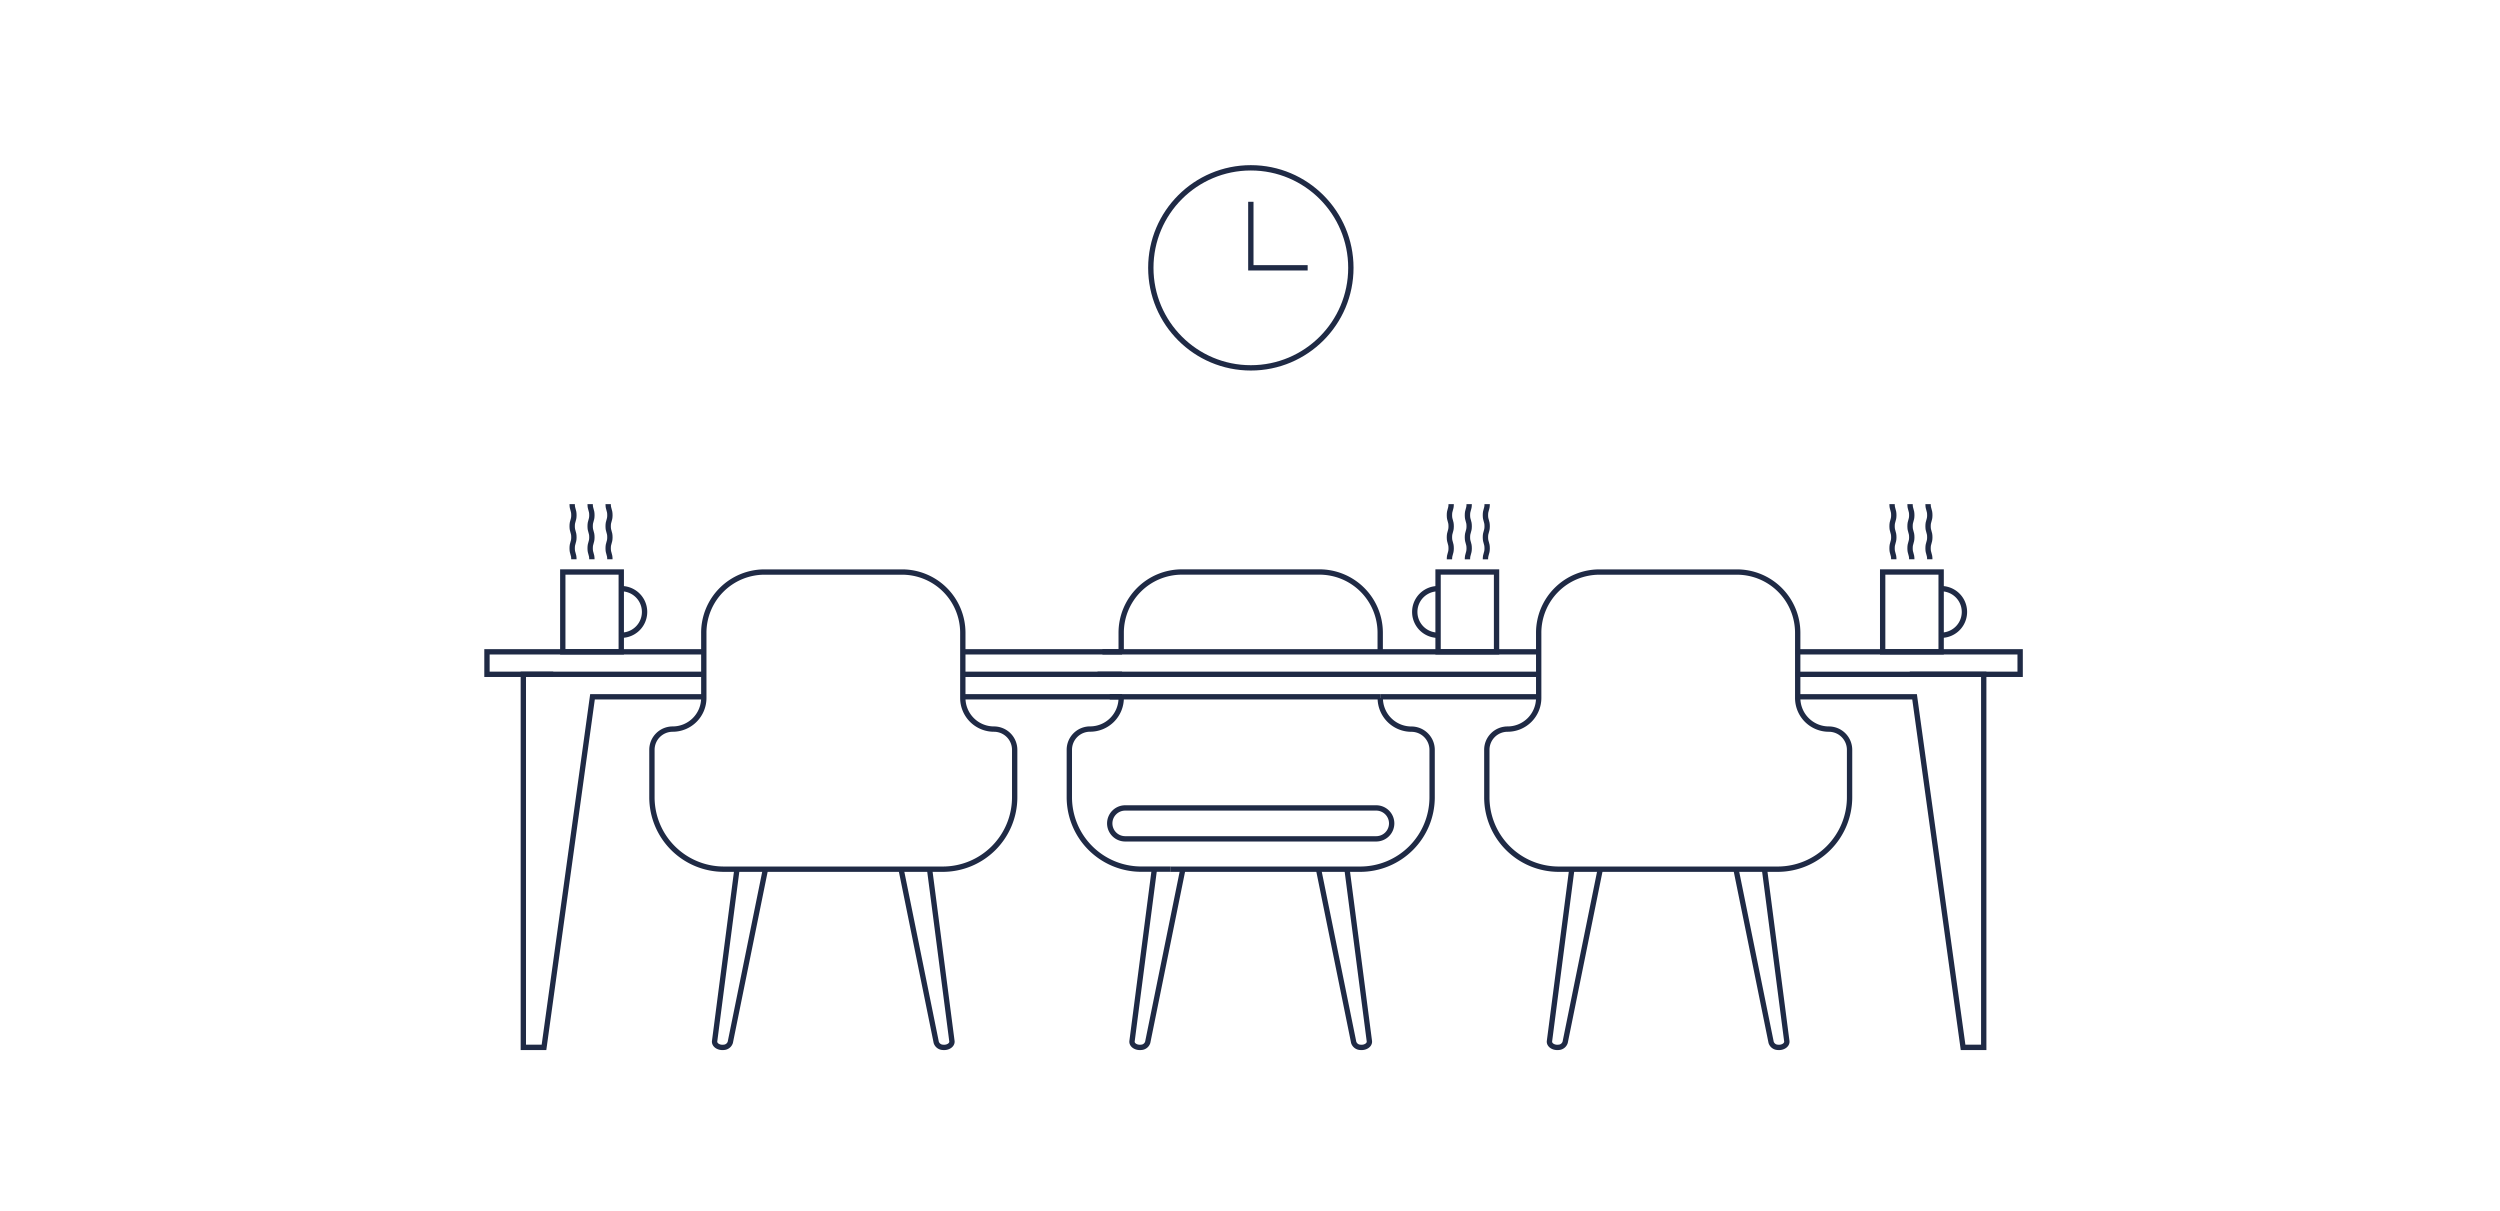 <svg xmlns="http://www.w3.org/2000/svg" width="351" height="170" viewBox="0 0 351 170">
  <g id="Group_305" data-name="Group 305" transform="translate(-741 -2584)">
    <rect id="Rectangle_50" data-name="Rectangle 50" width="351" height="170" transform="translate(741 2584)" fill="none"/>
    <g id="meetings-icon" transform="translate(809.371 2607.562)">
      <path id="Path_65" data-name="Path 65" d="M236.086,245.754l-3.167,24.375c-.068.516.55.958,1.289.871a1.012,1.012,0,0,0,.914-.71l4.981-24.535" transform="translate(-142.352 -147.515)" fill="none" stroke="#1f2a45" stroke-miterlimit="10" stroke-width="0.75"/>
      <path id="Path_66" data-name="Path 66" d="M290.683,245.754l3.167,24.375c.068.516-.55.958-1.289.871a1.012,1.012,0,0,1-.914-.71L286.675,245.8" transform="translate(-169.962 -147.515)" fill="none" stroke="#1f2a45" stroke-miterlimit="10" stroke-width="0.75"/>
      <path id="Path_67" data-name="Path 67" d="M222.107,196.8a4.373,4.373,0,0,1-4.373,4.373h0a2.911,2.911,0,0,0-2.909,2.909v6.659a10.1,10.1,0,0,0,10.1,10.1h4.072" transform="translate(-133.062 -122.376)" fill="none" stroke="#1f2a45" stroke-miterlimit="10" stroke-width="0.75"/>
      <path id="Path_68" data-name="Path 68" d="M266.16,171.661v-2.675a8.531,8.531,0,0,0-8.534-8.532h-19.3a8.531,8.531,0,0,0-8.532,8.534v2.673" transform="translate(-140.75 -103.707)" fill="none" stroke="#1f2a45" stroke-miterlimit="10" stroke-width="0.75"/>
      <path id="Path_69" data-name="Path 69" d="M243.955,220.853h26.666a10.1,10.1,0,0,0,10.1-10.1V204.1a2.91,2.91,0,0,0-2.909-2.909h0a4.373,4.373,0,0,1-4.373-4.373" transform="translate(-148.022 -122.381)" fill="none" stroke="#1f2a45" stroke-miterlimit="10" stroke-width="0.75"/>
      <path id="Path_70" data-name="Path 70" d="M228.655,228.554H263.9a2.172,2.172,0,0,1,2.17,2.169h0a2.172,2.172,0,0,1-2.169,2.17H228.655a2.171,2.171,0,0,1-2.169-2.169h0A2.171,2.171,0,0,1,228.655,228.554Z" transform="translate(-139.05 -138.681)" fill="none" stroke="#1f2a45" stroke-miterlimit="10" stroke-width="0.75"/>
      <ellipse id="Ellipse_13" data-name="Ellipse 13" cx="14.043" cy="14.043" rx="14.043" ry="14.043" transform="translate(93.204 0)" fill="none" stroke="#1f2a45" stroke-miterlimit="10" stroke-width="0.75"/>
      <path id="Path_71" data-name="Path 71" d="M267.215,53.6v9.271h7.977" transform="translate(-159.968 -48.832)" fill="none" stroke="#1f2a45" stroke-miterlimit="10" stroke-width="0.75"/>
      <rect id="Rectangle_9" data-name="Rectangle 9" width="8.211" height="11.207" transform="translate(195.955 56.747)" fill="none" stroke="#1f2a45" stroke-miterlimit="10" stroke-width="0.75"/>
      <path id="Path_72" data-name="Path 72" d="M466.465,171.8a3.269,3.269,0,1,0,0-6.538" transform="translate(-262.298 -106.177)" fill="none" stroke="#1f2a45" stroke-miterlimit="10" stroke-width="0.75"/>
      <path id="Path_73" data-name="Path 73" d="M457.728,148.607c0-.773-.243-.773-.243-1.547s.243-.773.243-1.547-.243-.773-.243-1.547.243-.778.243-1.552-.243-.778-.243-1.552" transform="translate(-257.686 -93.646)" fill="none" stroke="#1f2a45" stroke-miterlimit="10" stroke-width="0.75"/>
      <path id="Path_74" data-name="Path 74" d="M452.538,148.607c0-.773-.243-.773-.243-1.547s.243-.773.243-1.547-.243-.773-.243-1.547.243-.778.243-1.552-.243-.778-.243-1.552" transform="translate(-255.02 -93.646)" fill="none" stroke="#1f2a45" stroke-miterlimit="10" stroke-width="0.75"/>
      <path id="Path_75" data-name="Path 75" d="M462.928,148.607c0-.773-.243-.773-.243-1.547s.243-.773.243-1.547-.243-.773-.243-1.547.243-.778.243-1.552-.243-.778-.243-1.552" transform="translate(-260.356 -93.646)" fill="none" stroke="#1f2a45" stroke-miterlimit="10" stroke-width="0.75"/>
      <rect id="Rectangle_10" data-name="Rectangle 10" width="8.211" height="11.207" transform="translate(133.534 56.747)" fill="none" stroke="#1f2a45" stroke-miterlimit="10" stroke-width="0.75"/>
      <path id="Path_76" data-name="Path 76" d="M317.8,165.264a3.269,3.269,0,0,0,0,6.538" transform="translate(-184.27 -106.177)" fill="none" stroke="#1f2a45" stroke-miterlimit="10" stroke-width="0.75"/>
      <path id="Path_77" data-name="Path 77" d="M329.977,140.864c0,.773-.243.773-.243,1.552s.243.773.243,1.552-.243.773-.243,1.547.243.773.243,1.547-.243.773-.243,1.547" transform="translate(-192.076 -93.646)" fill="none" stroke="#1f2a45" stroke-miterlimit="10" stroke-width="0.75"/>
      <path id="Path_78" data-name="Path 78" d="M335.167,140.864c0,.773-.243.773-.243,1.552s.243.773.243,1.552-.243.773-.243,1.547.243.773.243,1.547-.243.773-.243,1.547" transform="translate(-194.741 -93.646)" fill="none" stroke="#1f2a45" stroke-miterlimit="10" stroke-width="0.75"/>
      <path id="Path_79" data-name="Path 79" d="M324.777,140.864c0,.773-.243.773-.243,1.552s.243.773.243,1.552-.243.773-.243,1.547.243.773.243,1.547-.243.773-.243,1.547" transform="translate(-189.405 -93.646)" fill="none" stroke="#1f2a45" stroke-miterlimit="10" stroke-width="0.75"/>
      <rect id="Rectangle_11" data-name="Rectangle 11" width="8.211" height="11.207" transform="translate(10.643 56.747)" fill="none" stroke="#1f2a45" stroke-miterlimit="10" stroke-width="0.75"/>
      <path id="Path_80" data-name="Path 80" d="M85.5,171.8a3.269,3.269,0,1,0,0-6.538" transform="translate(-66.642 -106.177)" fill="none" stroke="#1f2a45" stroke-miterlimit="10" stroke-width="0.75"/>
      <path id="Path_81" data-name="Path 81" d="M76.76,148.607c0-.773-.243-.773-.243-1.547s.243-.773.243-1.547-.243-.773-.243-1.547.243-.778.243-1.552-.243-.778-.243-1.552" transform="translate(-62.03 -93.646)" fill="none" stroke="#1f2a45" stroke-miterlimit="10" stroke-width="0.75"/>
      <path id="Path_82" data-name="Path 82" d="M71.57,148.607c0-.773-.243-.773-.243-1.547s.243-.773.243-1.547-.243-.773-.243-1.547.243-.778.243-1.552-.243-.778-.243-1.552" transform="translate(-59.365 -93.646)" fill="none" stroke="#1f2a45" stroke-miterlimit="10" stroke-width="0.75"/>
      <path id="Path_83" data-name="Path 83" d="M81.96,148.607c0-.773-.243-.773-.243-1.547s.243-.773.243-1.547-.243-.773-.243-1.547.243-.778.243-1.552-.243-.778-.243-1.552" transform="translate(-64.701 -93.646)" fill="none" stroke="#1f2a45" stroke-miterlimit="10" stroke-width="0.75"/>
      <path id="Path_84" data-name="Path 84" d="M115.6,245.754l-3.167,24.375c-.068.516.55.958,1.289.871a1.012,1.012,0,0,0,.914-.71l4.981-24.535" transform="translate(-80.471 -147.515)" fill="none" stroke="#1f2a45" stroke-miterlimit="10" stroke-width="0.75"/>
      <path id="Path_85" data-name="Path 85" d="M170.193,245.754l3.167,24.375c.068.516-.55.958-1.289.871a1.012,1.012,0,0,1-.915-.71L166.185,245.8" transform="translate(-108.081 -147.515)" fill="none" stroke="#1f2a45" stroke-miterlimit="10" stroke-width="0.75"/>
      <path id="Path_86" data-name="Path 86" d="M108.51,202.189h26.666a10.1,10.1,0,0,0,10.1-10.1v-6.66a2.91,2.91,0,0,0-2.909-2.909h0a4.373,4.373,0,0,1-4.373-4.373v-9.145a8.53,8.53,0,0,0-8.534-8.532h-19.3a8.53,8.53,0,0,0-8.532,8.534v9.143a4.373,4.373,0,0,1-4.373,4.373h0a2.91,2.91,0,0,0-2.909,2.909v6.659a10.1,10.1,0,0,0,10.1,10.1h4.067" transform="translate(-71.186 -103.717)" fill="none" stroke="#1f2a45" stroke-miterlimit="10" stroke-width="0.75"/>
      <path id="Path_87" data-name="Path 87" d="M356.576,245.754l-3.167,24.375c-.068.516.55.958,1.289.871a1.012,1.012,0,0,0,.914-.71l4.976-24.535" transform="translate(-204.233 -147.515)" fill="none" stroke="#1f2a45" stroke-miterlimit="10" stroke-width="0.75"/>
      <path id="Path_88" data-name="Path 88" d="M411.173,245.754l3.167,24.375c.068.516-.55.958-1.289.871a1.012,1.012,0,0,1-.915-.71L407.165,245.8" transform="translate(-231.843 -147.515)" fill="none" stroke="#1f2a45" stroke-miterlimit="10" stroke-width="0.75"/>
      <path id="Path_89" data-name="Path 89" d="M349.49,202.189h26.666a10.1,10.1,0,0,0,10.1-10.1v-6.659a2.911,2.911,0,0,0-2.909-2.909h0a4.373,4.373,0,0,1-4.373-4.373v-9.145a8.53,8.53,0,0,0-8.534-8.532h-19.3a8.53,8.53,0,0,0-8.532,8.534v9.143a4.373,4.373,0,0,1-4.373,4.373h0a2.91,2.91,0,0,0-2.909,2.909v6.659a10.1,10.1,0,0,0,10.1,10.1h4.067" transform="translate(-194.947 -103.717)" fill="none" stroke="#1f2a45" stroke-miterlimit="10" stroke-width="0.75"/>
      <path id="Path_90" data-name="Path 90" d="M77.1,186.651H46.735v-3.157H77.1" transform="translate(-46.735 -115.54)" fill="none" stroke="#1f2a45" stroke-miterlimit="10" stroke-width="0.75"/>
      <path id="Path_91" data-name="Path 91" d="M440.5,186.651H456v-3.157H424.495" transform="translate(-240.743 -115.54)" fill="none" stroke="#1f2a45" stroke-miterlimit="10" stroke-width="0.75"/>
      <line id="Line_59" data-name="Line 59" x1="61.11" transform="translate(86.409 67.954)" fill="none" stroke="#1f2a45" stroke-miterlimit="10" stroke-width="0.75"/>
      <line id="Line_60" data-name="Line 60" x2="61.8" transform="translate(85.718 71.111)" fill="none" stroke="#1f2a45" stroke-miterlimit="10" stroke-width="0.75"/>
      <path id="Path_92" data-name="Path 92" d="M61.433,189.984h-4.2v52.378h2.9l6.81-49.221H82.5" transform="translate(-52.128 -118.873)" fill="none" stroke="#1f2a45" stroke-miterlimit="10" stroke-width="0.75"/>
      <path id="Path_93" data-name="Path 93" d="M424.495,189.984h26.393v52.378h-2.9l-6.81-49.221h-16.68" transform="translate(-240.743 -118.873)" fill="none" stroke="#1f2a45" stroke-miterlimit="10" stroke-width="0.75"/>
      <line id="Line_61" data-name="Line 61" x2="22.108" transform="translate(125.41 74.268)" fill="none" stroke="#1f2a45" stroke-miterlimit="10" stroke-width="0.75"/>
      <line id="Line_62" data-name="Line 62" x2="37.975" transform="translate(87.435 74.268)" fill="none" stroke="#1f2a45" stroke-miterlimit="10" stroke-width="0.75"/>
      <line id="Line_63" data-name="Line 63" x1="22.57" transform="translate(66.597 67.954)" fill="none" stroke="#1f2a45" stroke-miterlimit="10" stroke-width="0.75"/>
      <line id="Line_64" data-name="Line 64" x2="22.57" transform="translate(66.597 71.111)" fill="none" stroke="#1f2a45" stroke-miterlimit="10" stroke-width="0.75"/>
      <line id="Line_65" data-name="Line 65" x2="22.162" transform="translate(67.005 74.268)" fill="none" stroke="#1f2a45" stroke-miterlimit="10" stroke-width="0.75"/>
    </g>
  </g>
</svg>
